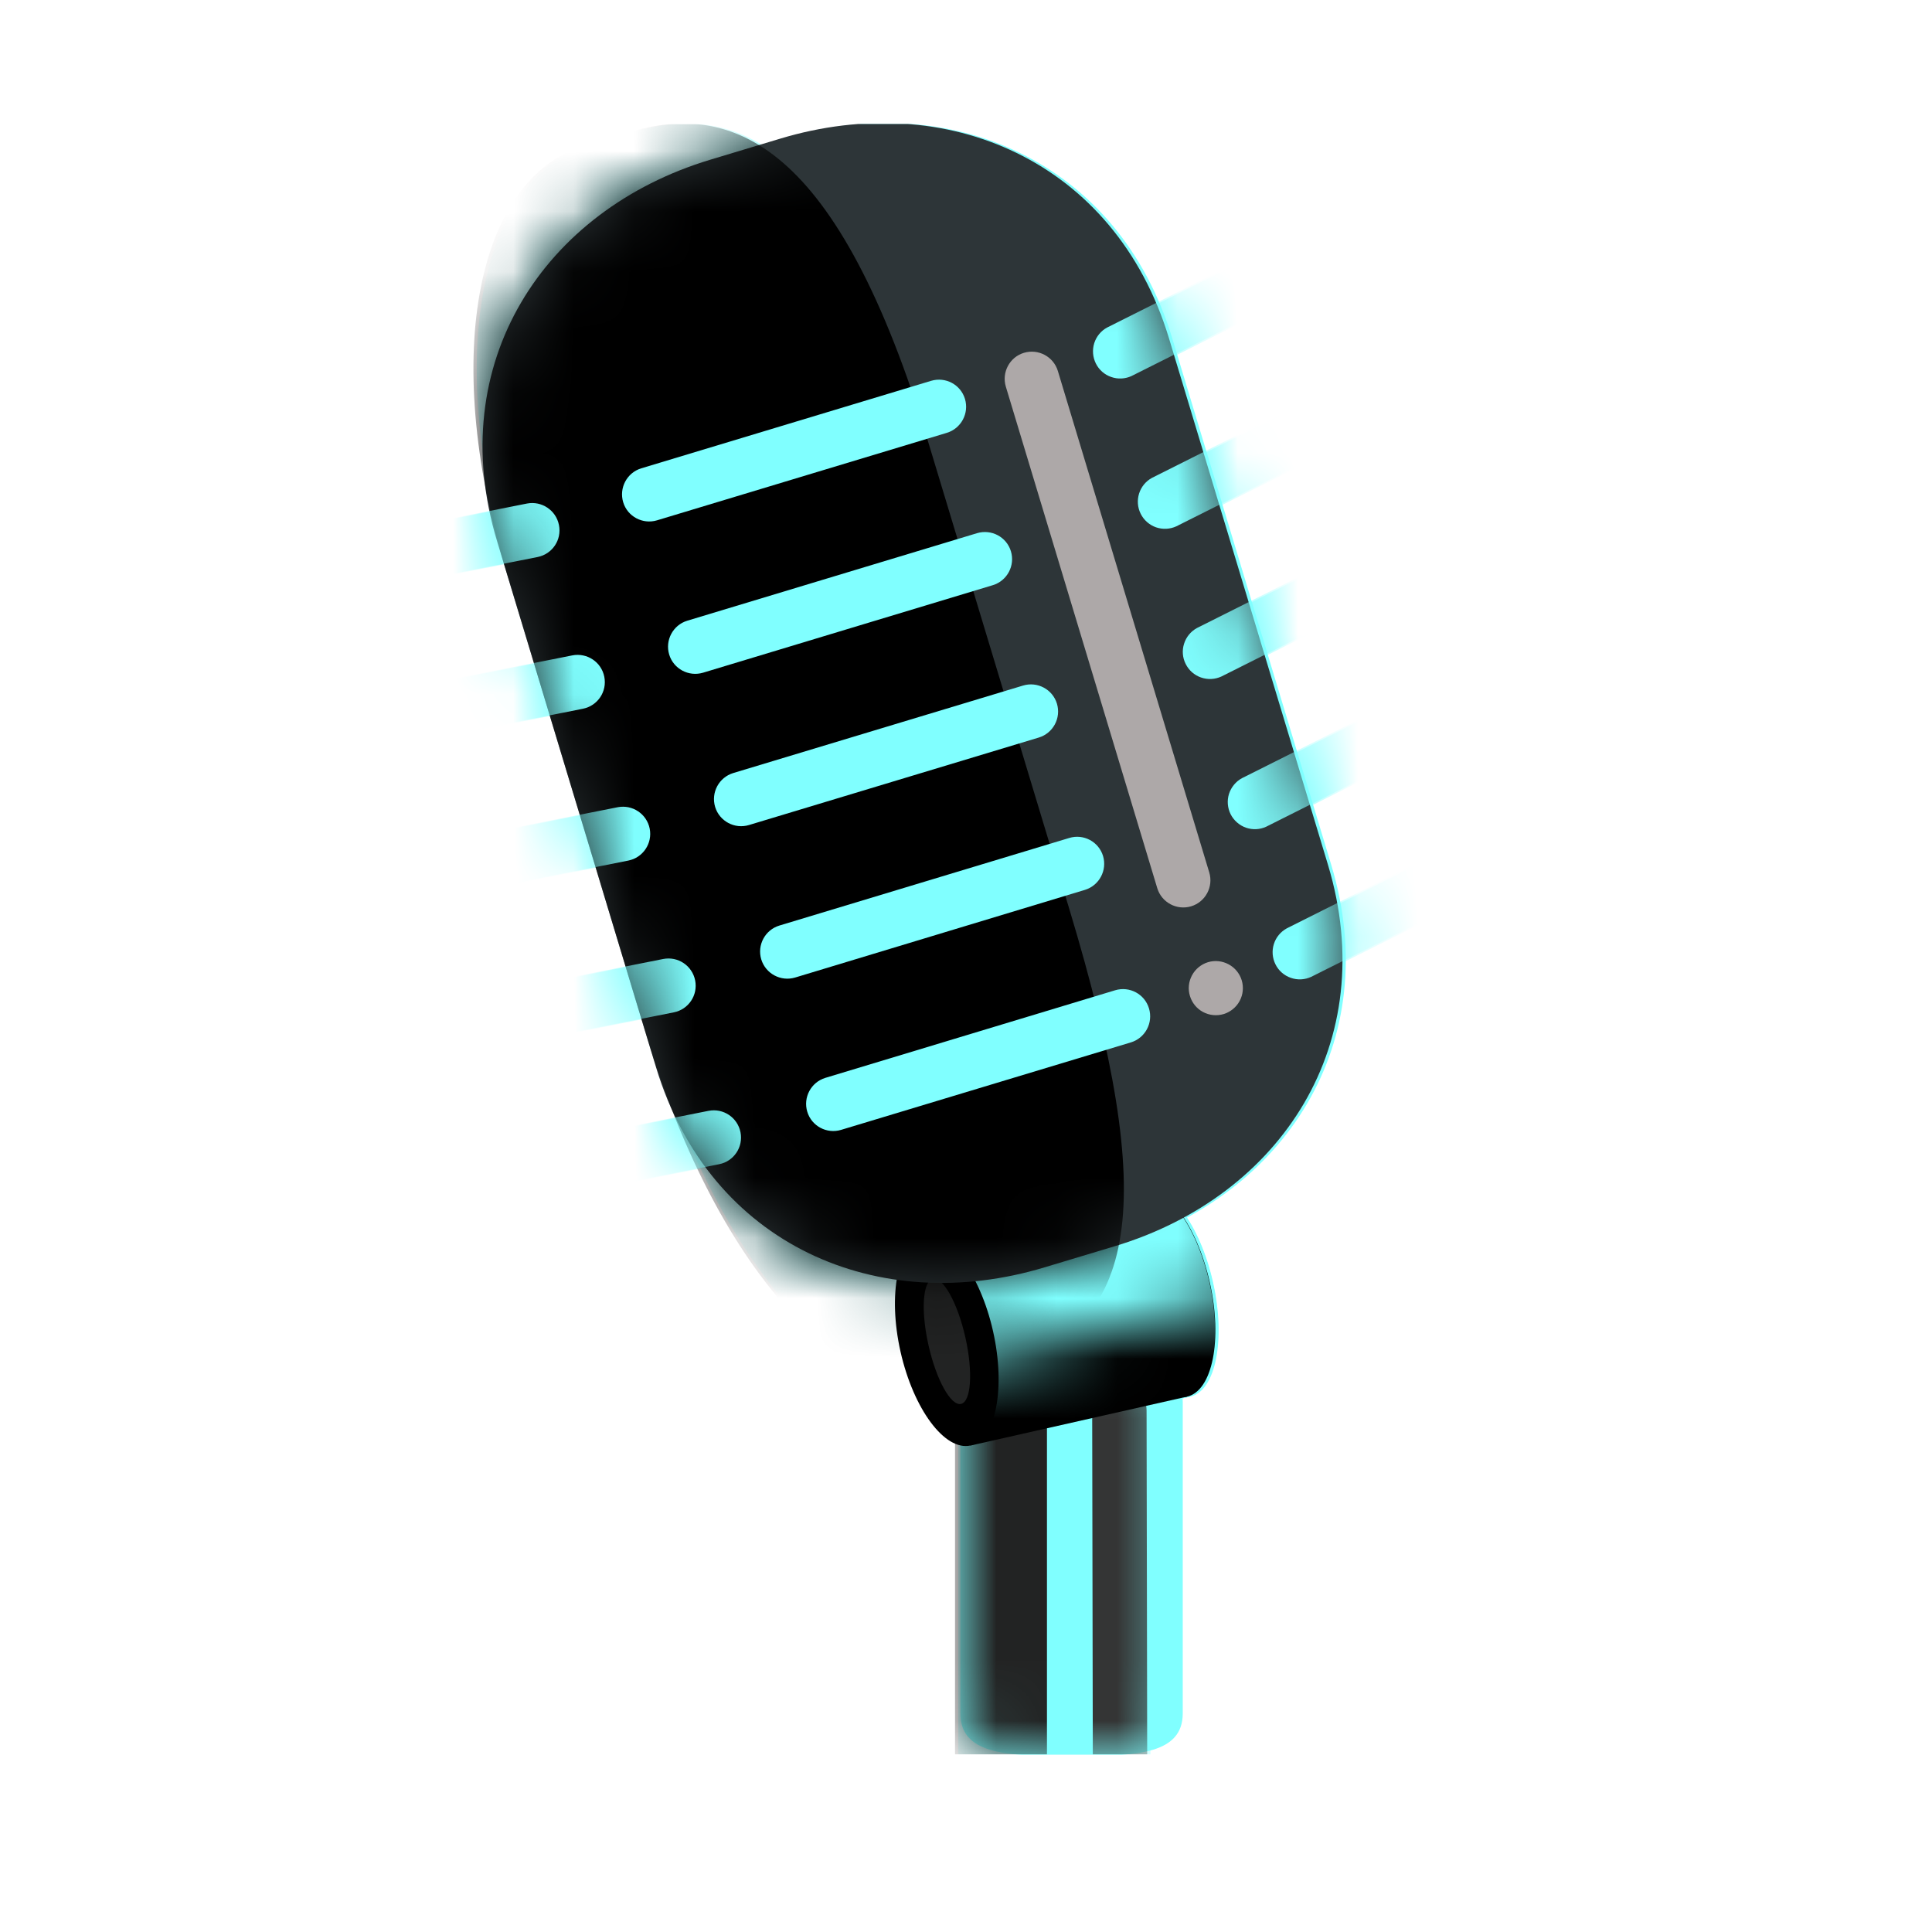 <?xml version="1.0" encoding="UTF-8"?> <svg xmlns="http://www.w3.org/2000/svg" width="32" height="32" viewBox="0 0 32 32" fill="none"><g clip-path="url(#clip0_1557_441)"><g clip-path="url(#clip1_1557_441)" filter="url(#filter0_f_1557_441)"><path d="M19.59 28.379C19.59 29.05 18.833 29.082 17.898 29.082H17.653C16.718 29.082 15.961 29.052 15.961 28.379V23.227C15.961 22.556 16.718 22.009 17.653 22.009H17.898C18.833 22.009 19.59 22.554 19.59 23.227V28.379Z" fill="#80FFFF"></path><mask id="mask0_1557_441" style="mask-type:luminance" maskUnits="userSpaceOnUse" x="15" y="22" width="5" height="8"><path d="M19.59 28.379C19.59 29.05 18.833 29.082 17.898 29.082H17.653C16.718 29.082 15.961 29.052 15.961 28.379V23.227C15.961 22.556 16.718 22.009 17.653 22.009H17.898C18.833 22.009 19.59 22.554 19.59 23.227V28.379Z" fill="white"></path></mask><g mask="url(#mask0_1557_441)"><path d="M15.872 22.197H17.396V29.082H15.872V22.197Z" fill="#80FFFF"></path></g><mask id="mask1_1557_441" style="mask-type:luminance" maskUnits="userSpaceOnUse" x="15" y="22" width="5" height="8"><path d="M19.59 28.379C19.59 29.05 18.833 29.082 17.898 29.082H17.653C16.718 29.082 15.961 29.052 15.961 28.379V23.227C15.961 22.556 16.718 22.009 17.653 22.009H17.898C18.833 22.009 19.59 22.554 19.59 23.227V28.379Z" fill="white"></path></mask><g mask="url(#mask1_1557_441)"><path d="M19.056 29.468C19.056 29.717 18.856 29.917 18.607 29.919C18.487 29.919 18.373 29.872 18.288 29.788C18.204 29.704 18.156 29.589 18.155 29.47L18.145 23.364C18.145 23.115 18.345 22.915 18.594 22.913C18.843 22.913 19.044 23.113 19.046 23.362L19.056 29.468Z" fill="#80FFFF"></path></g><path d="M15.35 20.494L18.935 19.684L19.714 23.133L16.129 23.943L15.35 20.494Z" fill="#80FFFF"></path><path d="M19.713 23.134C20.137 23.038 20.306 22.189 20.091 21.236C19.876 20.284 19.358 19.589 18.934 19.685C18.51 19.78 18.341 20.63 18.556 21.583C18.771 22.535 19.289 23.23 19.713 23.134Z" fill="#80FFFF"></path><path d="M16.128 23.942C16.552 23.846 16.721 22.996 16.506 22.044C16.291 21.091 15.773 20.397 15.349 20.493C14.925 20.588 14.756 21.438 14.971 22.391C15.186 23.343 15.704 24.038 16.128 23.942Z" fill="#80FFFF"></path><path d="M15.972 23.253C16.141 23.215 16.172 22.72 16.043 22.149C15.914 21.577 15.673 21.144 15.505 21.182C15.337 21.22 15.305 21.714 15.434 22.286C15.563 22.858 15.804 23.291 15.972 23.253Z" fill="#80FFFF"></path><mask id="mask2_1557_441" style="mask-type:luminance" maskUnits="userSpaceOnUse" x="14" y="18" width="7" height="5"><path d="M14.451 20.059L20.314 18.735L20.931 21.466L15.068 22.79L14.451 20.059Z" fill="white"></path></mask><g mask="url(#mask2_1557_441)"><path d="M18.927 19.684L15.343 20.495C15.767 20.4 16.286 21.094 16.501 22.045C16.716 22.997 16.548 23.847 16.123 23.942L19.708 23.132C20.132 23.037 20.301 22.187 20.086 21.235C19.871 20.284 19.352 19.59 18.927 19.684Z" fill="#80FFFF"></path></g><path d="M22.048 14.319C22.941 17.271 21.276 19.809 18.523 20.64L17.36 20.99C14.609 21.822 11.813 20.632 10.921 17.678L8.288 8.964C7.397 6.017 9.062 3.479 11.813 2.647L12.976 2.297C15.727 1.466 18.525 2.656 19.417 5.607L22.048 14.319Z" fill="#80FFFF"></path><mask id="mask3_1557_441" style="mask-type:luminance" maskUnits="userSpaceOnUse" x="8" y="2" width="15" height="20"><path d="M22.048 14.319C22.941 17.271 21.276 19.809 18.523 20.64L17.36 20.99C14.609 21.822 11.813 20.632 10.921 17.678L8.288 8.964C7.397 6.017 9.062 3.479 11.813 2.647L12.976 2.297C15.727 1.466 18.525 2.656 19.417 5.607L22.048 14.319V14.319Z" fill="white"></path></mask><g mask="url(#mask3_1557_441)"><path d="M17.761 15.039C19.255 19.984 18.923 21.976 16.643 22.663L15.911 22.885C14.18 23.408 11.976 21.174 10.76 17.152L8.439 9.464C7.33 5.791 7.999 2.936 9.729 2.415L10.461 2.194C12.191 1.67 13.929 2.356 15.438 7.35L17.761 15.039Z" fill="#80FFFF"></path></g><path d="M16.037 6.608C16.109 6.846 15.974 7.097 15.738 7.169L10.938 8.618C10.699 8.69 10.448 8.555 10.376 8.319C10.305 8.08 10.44 7.829 10.676 7.757L15.476 6.308C15.714 6.236 15.965 6.369 16.037 6.608ZM16.799 9.131C16.87 9.369 16.735 9.62 16.499 9.692L11.699 11.142C11.461 11.213 11.21 11.078 11.138 10.842C11.066 10.604 11.201 10.353 11.438 10.281L16.238 8.831C16.476 8.76 16.727 8.893 16.799 9.131ZM17.56 11.654C17.632 11.893 17.497 12.144 17.261 12.216L12.461 13.665C12.222 13.737 11.971 13.602 11.9 13.366C11.828 13.127 11.963 12.876 12.199 12.804L16.999 11.355C17.238 11.283 17.489 11.418 17.56 11.654ZM18.324 14.178C18.396 14.416 18.261 14.667 18.024 14.739L13.225 16.191C12.986 16.262 12.735 16.127 12.663 15.891C12.592 15.653 12.727 15.402 12.963 15.33L17.763 13.88C18.001 13.806 18.252 13.941 18.324 14.178ZM19.086 16.703C19.157 16.942 19.023 17.193 18.786 17.265L13.986 18.714C13.748 18.786 13.497 18.651 13.425 18.414C13.353 18.176 13.488 17.925 13.725 17.853L18.525 16.402C18.763 16.33 19.014 16.465 19.086 16.703Z" fill="#80FFFF"></path><mask id="mask4_1557_441" style="mask-type:luminance" maskUnits="userSpaceOnUse" x="8" y="2" width="15" height="20"><path d="M22.048 14.319C22.941 17.271 21.276 19.811 18.524 20.642L17.362 20.993C14.611 21.824 11.815 20.634 10.923 17.68L8.29 8.966C7.397 6.015 9.06 3.477 11.813 2.645L12.976 2.295C15.727 1.464 18.524 2.654 19.417 5.608L22.048 14.319V14.319Z" fill="white"></path></mask><g mask="url(#mask4_1557_441)"><path d="M23.478 3.377C23.59 3.599 23.5 3.869 23.278 3.981L18.797 6.228C18.691 6.277 18.57 6.283 18.459 6.244C18.349 6.206 18.258 6.126 18.206 6.021C18.153 5.917 18.143 5.796 18.179 5.684C18.214 5.573 18.291 5.479 18.394 5.424L22.875 3.177C23.099 3.067 23.369 3.156 23.478 3.377ZM24.223 5.867C24.335 6.088 24.244 6.359 24.023 6.47L19.539 8.717C19.433 8.766 19.312 8.772 19.202 8.734C19.092 8.695 19.001 8.615 18.948 8.511C18.896 8.406 18.886 8.286 18.921 8.174C18.956 8.063 19.034 7.969 19.136 7.914L23.618 5.667C23.841 5.555 24.111 5.643 24.223 5.867ZM24.968 8.354C25.08 8.576 24.989 8.846 24.768 8.958L20.284 11.205C20.178 11.254 20.057 11.26 19.947 11.221C19.836 11.183 19.745 11.103 19.693 10.998C19.641 10.894 19.631 10.773 19.666 10.662C19.701 10.55 19.778 10.457 19.881 10.401L24.363 8.154C24.586 8.042 24.856 8.131 24.968 8.354ZM25.711 10.842C25.823 11.063 25.732 11.334 25.51 11.445L21.029 13.692C20.923 13.742 20.802 13.747 20.692 13.709C20.581 13.67 20.49 13.59 20.438 13.486C20.385 13.381 20.376 13.261 20.411 13.149C20.446 13.038 20.523 12.944 20.626 12.889L25.107 10.642C25.329 10.53 25.599 10.618 25.711 10.842ZM26.456 13.329C26.567 13.551 26.477 13.821 26.255 13.933L21.772 16.18C21.666 16.229 21.544 16.235 21.434 16.196C21.324 16.158 21.233 16.078 21.18 15.973C21.128 15.869 21.118 15.748 21.154 15.637C21.189 15.525 21.266 15.432 21.369 15.376L25.85 13.129C26.074 13.017 26.344 13.106 26.456 13.329Z" fill="#80FFFF"></path></g><mask id="mask5_1557_441" style="mask-type:luminance" maskUnits="userSpaceOnUse" x="8" y="2" width="15" height="20"><path d="M22.05 14.317C22.943 17.269 21.278 19.809 18.527 20.64L17.364 20.99C14.613 21.822 11.817 20.632 10.925 17.678L8.292 8.964C7.399 6.013 9.062 3.474 11.815 2.643L12.978 2.293C15.729 1.462 18.527 2.652 19.419 5.605L22.05 14.317Z" fill="white"></path></mask><g mask="url(#mask5_1557_441)"><path d="M9.313 8.696C9.361 8.941 9.203 9.177 8.958 9.226L4.04 10.2C3.796 10.249 3.559 10.091 3.511 9.846C3.462 9.601 3.621 9.365 3.865 9.316L8.783 8.34C9.026 8.293 9.264 8.451 9.313 8.696ZM10.064 11.209C10.113 11.454 9.954 11.69 9.71 11.739L4.792 12.716C4.547 12.764 4.31 12.606 4.262 12.361C4.213 12.116 4.372 11.88 4.616 11.831L9.534 10.855C9.779 10.808 10.015 10.966 10.064 11.209ZM10.815 13.724C10.864 13.969 10.705 14.205 10.461 14.254L5.543 15.23C5.298 15.279 5.062 15.121 5.013 14.876C4.965 14.631 5.123 14.395 5.367 14.346L10.286 13.37C10.53 13.323 10.767 13.481 10.815 13.724ZM11.568 16.239C11.617 16.484 11.459 16.72 11.214 16.768L6.296 17.745C6.051 17.794 5.815 17.636 5.766 17.391C5.718 17.146 5.876 16.91 6.121 16.861L11.039 15.884C11.284 15.836 11.52 15.994 11.568 16.239ZM12.319 18.754C12.368 18.999 12.21 19.235 11.965 19.283L7.047 20.26C6.802 20.309 6.566 20.151 6.517 19.906C6.469 19.661 6.627 19.425 6.872 19.376L11.79 18.399C12.035 18.351 12.271 18.509 12.319 18.754Z" fill="#80FFFF"></path></g><path d="M20.084 14.45C20.155 14.688 20.02 14.939 19.784 15.011C19.546 15.083 19.295 14.948 19.223 14.711L16.714 6.405C16.643 6.167 16.778 5.915 17.014 5.844C17.252 5.772 17.503 5.907 17.575 6.143L20.084 14.45ZM20.622 16.237C20.656 16.351 20.644 16.474 20.587 16.578C20.531 16.683 20.436 16.761 20.322 16.796C20.208 16.83 20.085 16.818 19.981 16.762C19.876 16.706 19.798 16.61 19.763 16.496C19.729 16.383 19.741 16.26 19.797 16.155C19.854 16.05 19.949 15.972 20.063 15.937C20.299 15.866 20.55 16.001 20.622 16.237Z" fill="#80FFFF"></path></g><g clip-path="url(#clip2_1557_441)"><path d="M19.535 28.379C19.535 29.05 18.778 29.082 17.843 29.082H17.599C16.664 29.082 15.907 29.052 15.907 28.379V23.227C15.907 22.556 16.664 22.009 17.599 22.009H17.843C18.778 22.009 19.535 22.554 19.535 23.227V28.379Z" fill="#80FFFF"></path><mask id="mask6_1557_441" style="mask-type:luminance" maskUnits="userSpaceOnUse" x="15" y="22" width="5" height="8"><path d="M19.535 28.379C19.535 29.05 18.778 29.082 17.843 29.082H17.599C16.664 29.082 15.907 29.052 15.907 28.379V23.227C15.907 22.556 16.664 22.009 17.599 22.009H17.843C18.778 22.009 19.535 22.554 19.535 23.227V28.379Z" fill="white"></path></mask><g mask="url(#mask6_1557_441)"><path d="M15.818 22.197H17.341V29.082H15.818V22.197Z" fill="#222323"></path></g><mask id="mask7_1557_441" style="mask-type:luminance" maskUnits="userSpaceOnUse" x="15" y="22" width="5" height="8"><path d="M19.535 28.379C19.535 29.05 18.778 29.082 17.843 29.082H17.599C16.664 29.082 15.907 29.052 15.907 28.379V23.227C15.907 22.556 16.664 22.009 17.599 22.009H17.843C18.778 22.009 19.535 22.554 19.535 23.227V28.379Z" fill="white"></path></mask><g mask="url(#mask7_1557_441)"><path d="M19.002 29.468C19.002 29.717 18.801 29.917 18.552 29.919C18.433 29.919 18.318 29.872 18.234 29.788C18.149 29.704 18.101 29.589 18.101 29.47L18.09 23.364C18.09 23.115 18.291 22.915 18.54 22.913C18.789 22.913 18.989 23.113 18.991 23.362L19.002 29.468Z" fill="#343535"></path></g><path d="M15.295 20.494L18.88 19.684L19.659 23.133L16.074 23.943L15.295 20.494Z" fill="black"></path><path d="M19.659 23.134C20.083 23.038 20.252 22.189 20.037 21.236C19.822 20.284 19.303 19.589 18.88 19.685C18.456 19.78 18.286 20.63 18.502 21.583C18.717 22.535 19.235 23.23 19.659 23.134Z" fill="black"></path><path d="M16.074 23.942C16.497 23.846 16.667 22.996 16.452 22.044C16.237 21.091 15.719 20.397 15.295 20.493C14.871 20.588 14.701 21.438 14.916 22.391C15.132 23.343 15.65 24.038 16.074 23.942Z" fill="black"></path><path d="M15.918 23.253C16.086 23.215 16.118 22.72 15.989 22.149C15.86 21.577 15.618 21.144 15.45 21.182C15.282 21.22 15.25 21.714 15.38 22.286C15.509 22.858 15.75 23.291 15.918 23.253Z" fill="#222323"></path><mask id="mask8_1557_441" style="mask-type:luminance" maskUnits="userSpaceOnUse" x="14" y="18" width="7" height="5"><path d="M14.397 20.059L20.26 18.735L20.877 21.466L15.014 22.79L14.397 20.059Z" fill="white"></path></mask><g mask="url(#mask8_1557_441)"><path d="M18.873 19.684L15.288 20.495C15.713 20.4 16.232 21.094 16.447 22.045C16.662 22.997 16.493 23.847 16.069 23.942L19.654 23.132C20.078 23.037 20.247 22.187 20.031 21.235C19.816 20.284 19.297 19.59 18.873 19.684Z" fill="#80FFFF"></path></g><path d="M21.994 14.319C22.886 17.271 21.221 19.809 18.468 20.64L17.305 20.99C14.554 21.822 11.759 20.632 10.866 17.678L8.233 8.964C7.343 6.017 9.007 3.479 11.759 2.647L12.921 2.297C15.672 1.466 18.47 2.656 19.363 5.607L21.994 14.319Z" fill="#2D3538"></path><mask id="mask9_1557_441" style="mask-type:luminance" maskUnits="userSpaceOnUse" x="7" y="2" width="16" height="20"><path d="M21.994 14.319C22.886 17.271 21.221 19.809 18.468 20.64L17.305 20.99C14.554 21.822 11.759 20.632 10.866 17.678L8.233 8.964C7.343 6.017 9.007 3.479 11.759 2.647L12.921 2.297C15.672 1.466 18.47 2.656 19.363 5.607L21.994 14.319V14.319Z" fill="white"></path></mask><g mask="url(#mask9_1557_441)"><path d="M17.706 15.039C19.2 19.984 18.869 21.976 16.588 22.663L15.856 22.885C14.126 23.408 11.921 21.174 10.706 17.152L8.385 9.464C7.275 5.791 7.944 2.936 9.674 2.415L10.406 2.194C12.136 1.67 13.875 2.356 15.383 7.35L17.706 15.039Z" fill="black"></path></g><path d="M15.983 6.608C16.054 6.846 15.919 7.097 15.683 7.169L10.883 8.618C10.645 8.69 10.393 8.555 10.322 8.319C10.25 8.08 10.385 7.829 10.621 7.757L15.421 6.308C15.66 6.236 15.911 6.369 15.983 6.608ZM16.744 9.131C16.816 9.369 16.681 9.62 16.445 9.692L11.645 11.142C11.406 11.213 11.155 11.078 11.084 10.842C11.012 10.604 11.147 10.353 11.383 10.281L16.183 8.831C16.421 8.76 16.672 8.893 16.744 9.131ZM17.506 11.654C17.578 11.893 17.443 12.144 17.206 12.216L12.406 13.665C12.168 13.737 11.917 13.602 11.845 13.366C11.773 13.127 11.908 12.876 12.145 12.804L16.945 11.355C17.183 11.283 17.434 11.418 17.506 11.654ZM18.27 14.178C18.341 14.416 18.206 14.667 17.97 14.739L13.17 16.191C12.932 16.262 12.681 16.127 12.609 15.891C12.537 15.653 12.672 15.402 12.909 15.33L17.708 13.88C17.947 13.806 18.198 13.941 18.27 14.178ZM19.031 16.703C19.103 16.942 18.968 17.193 18.732 17.265L13.932 18.714C13.693 18.786 13.442 18.651 13.371 18.414C13.299 18.176 13.434 17.925 13.67 17.853L18.47 16.402C18.709 16.33 18.96 16.465 19.031 16.703Z" fill="#80FFFF"></path><mask id="mask10_1557_441" style="mask-type:luminance" maskUnits="userSpaceOnUse" x="7" y="2" width="16" height="20"><path d="M21.994 14.319C22.886 17.271 21.221 19.811 18.47 20.642L17.308 20.993C14.556 21.824 11.761 20.634 10.868 17.68L8.235 8.966C7.343 6.015 9.005 3.477 11.759 2.645L12.921 2.295C15.672 1.464 18.47 2.654 19.363 5.608L21.994 14.319V14.319Z" fill="white"></path></mask><g mask="url(#mask10_1557_441)"><path d="M23.424 3.377C23.536 3.599 23.445 3.869 23.224 3.981L18.742 6.228C18.636 6.277 18.515 6.283 18.405 6.244C18.294 6.206 18.203 6.126 18.151 6.021C18.099 5.917 18.089 5.796 18.124 5.684C18.159 5.573 18.236 5.479 18.339 5.424L22.82 3.177C23.044 3.067 23.314 3.156 23.424 3.377ZM24.169 5.867C24.28 6.088 24.19 6.359 23.968 6.47L19.485 8.717C19.379 8.766 19.258 8.772 19.147 8.734C19.037 8.695 18.946 8.615 18.894 8.511C18.841 8.406 18.832 8.286 18.867 8.174C18.902 8.063 18.979 7.969 19.082 7.914L23.563 5.667C23.787 5.555 24.057 5.643 24.169 5.867ZM24.913 8.354C25.025 8.576 24.935 8.846 24.713 8.958L20.23 11.205C20.124 11.254 20.003 11.26 19.892 11.221C19.782 11.183 19.691 11.103 19.639 10.998C19.586 10.894 19.576 10.773 19.612 10.662C19.647 10.55 19.724 10.457 19.827 10.401L24.308 8.154C24.532 8.042 24.802 8.131 24.913 8.354ZM25.656 10.842C25.768 11.063 25.677 11.334 25.456 11.445L20.974 13.692C20.868 13.742 20.747 13.747 20.637 13.709C20.527 13.67 20.436 13.59 20.383 13.486C20.331 13.381 20.321 13.261 20.356 13.149C20.392 13.038 20.469 12.944 20.571 12.889L25.053 10.642C25.274 10.53 25.544 10.618 25.656 10.842ZM26.401 13.329C26.513 13.551 26.422 13.821 26.201 13.933L21.717 16.18C21.611 16.229 21.49 16.235 21.38 16.196C21.269 16.158 21.178 16.078 21.126 15.973C21.074 15.869 21.064 15.748 21.099 15.637C21.134 15.525 21.211 15.432 21.314 15.376L25.795 13.129C26.019 13.017 26.289 13.106 26.401 13.329Z" fill="#80FFFF"></path></g><mask id="mask11_1557_441" style="mask-type:luminance" maskUnits="userSpaceOnUse" x="7" y="2" width="16" height="20"><path d="M21.996 14.317C22.888 17.269 21.223 19.809 18.472 20.64L17.31 20.99C14.558 21.822 11.763 20.632 10.87 17.678L8.237 8.964C7.345 6.013 9.007 3.474 11.761 2.643L12.923 2.293C15.675 1.462 18.472 2.652 19.365 5.605L21.996 14.317Z" fill="white"></path></mask><g mask="url(#mask11_1557_441)"><path d="M9.258 8.696C9.307 8.941 9.149 9.177 8.904 9.226L3.986 10.2C3.741 10.249 3.505 10.091 3.456 9.846C3.408 9.601 3.566 9.365 3.811 9.316L8.729 8.34C8.971 8.293 9.21 8.451 9.258 8.696ZM10.009 11.209C10.058 11.454 9.9 11.69 9.655 11.739L4.737 12.716C4.492 12.764 4.256 12.606 4.207 12.361C4.159 12.116 4.317 11.88 4.562 11.831L9.48 10.855C9.725 10.808 9.961 10.966 10.009 11.209ZM10.761 13.724C10.809 13.969 10.651 14.205 10.406 14.254L5.488 15.23C5.243 15.279 5.007 15.121 4.959 14.876C4.91 14.631 5.068 14.395 5.313 14.346L10.231 13.37C10.476 13.323 10.712 13.481 10.761 13.724ZM11.514 16.239C11.562 16.484 11.404 16.72 11.159 16.768L6.241 17.745C5.997 17.794 5.76 17.636 5.712 17.391C5.663 17.146 5.821 16.91 6.066 16.861L10.984 15.884C11.229 15.836 11.465 15.994 11.514 16.239ZM12.265 18.754C12.313 18.999 12.155 19.235 11.911 19.283L6.992 20.26C6.748 20.309 6.511 20.151 6.463 19.906C6.414 19.661 6.573 19.425 6.817 19.376L11.735 18.399C11.98 18.351 12.216 18.509 12.265 18.754Z" fill="#80FFFF"></path></g><path d="M20.029 14.45C20.101 14.688 19.966 14.939 19.73 15.011C19.491 15.083 19.24 14.948 19.168 14.711L16.66 6.405C16.588 6.167 16.723 5.915 16.959 5.844C17.198 5.772 17.449 5.907 17.521 6.143L20.029 14.45ZM20.567 16.237C20.601 16.351 20.589 16.474 20.533 16.578C20.477 16.683 20.381 16.761 20.268 16.796C20.154 16.83 20.031 16.818 19.926 16.762C19.821 16.706 19.743 16.61 19.709 16.496C19.674 16.383 19.687 16.26 19.743 16.155C19.799 16.05 19.894 15.972 20.008 15.937C20.244 15.866 20.495 16.001 20.567 16.237Z" fill="#ADA8A8"></path></g></g><defs><filter id="filter0_f_1557_441" x="-2.006" y="-1.946" width="35.006" height="35.006" filterUnits="userSpaceOnUse" color-interpolation-filters="sRGB"><feFlood flood-opacity="0" result="BackgroundImageFix"></feFlood><feBlend mode="normal" in="SourceGraphic" in2="BackgroundImageFix" result="shape"></feBlend><feGaussianBlur stdDeviation="2" result="effect1_foregroundBlur_1557_441"></feGaussianBlur></filter><clipPath id="clip0_1557_441"><rect width="32" height="32" fill="white"></rect></clipPath><clipPath id="clip1_1557_441"><rect width="27.006" height="27.006" fill="white" transform="translate(1.994 2.054)"></rect></clipPath><clipPath id="clip2_1557_441"><rect width="27.006" height="27.006" fill="white" transform="translate(1.939 2.054)"></rect></clipPath></defs></svg> 
